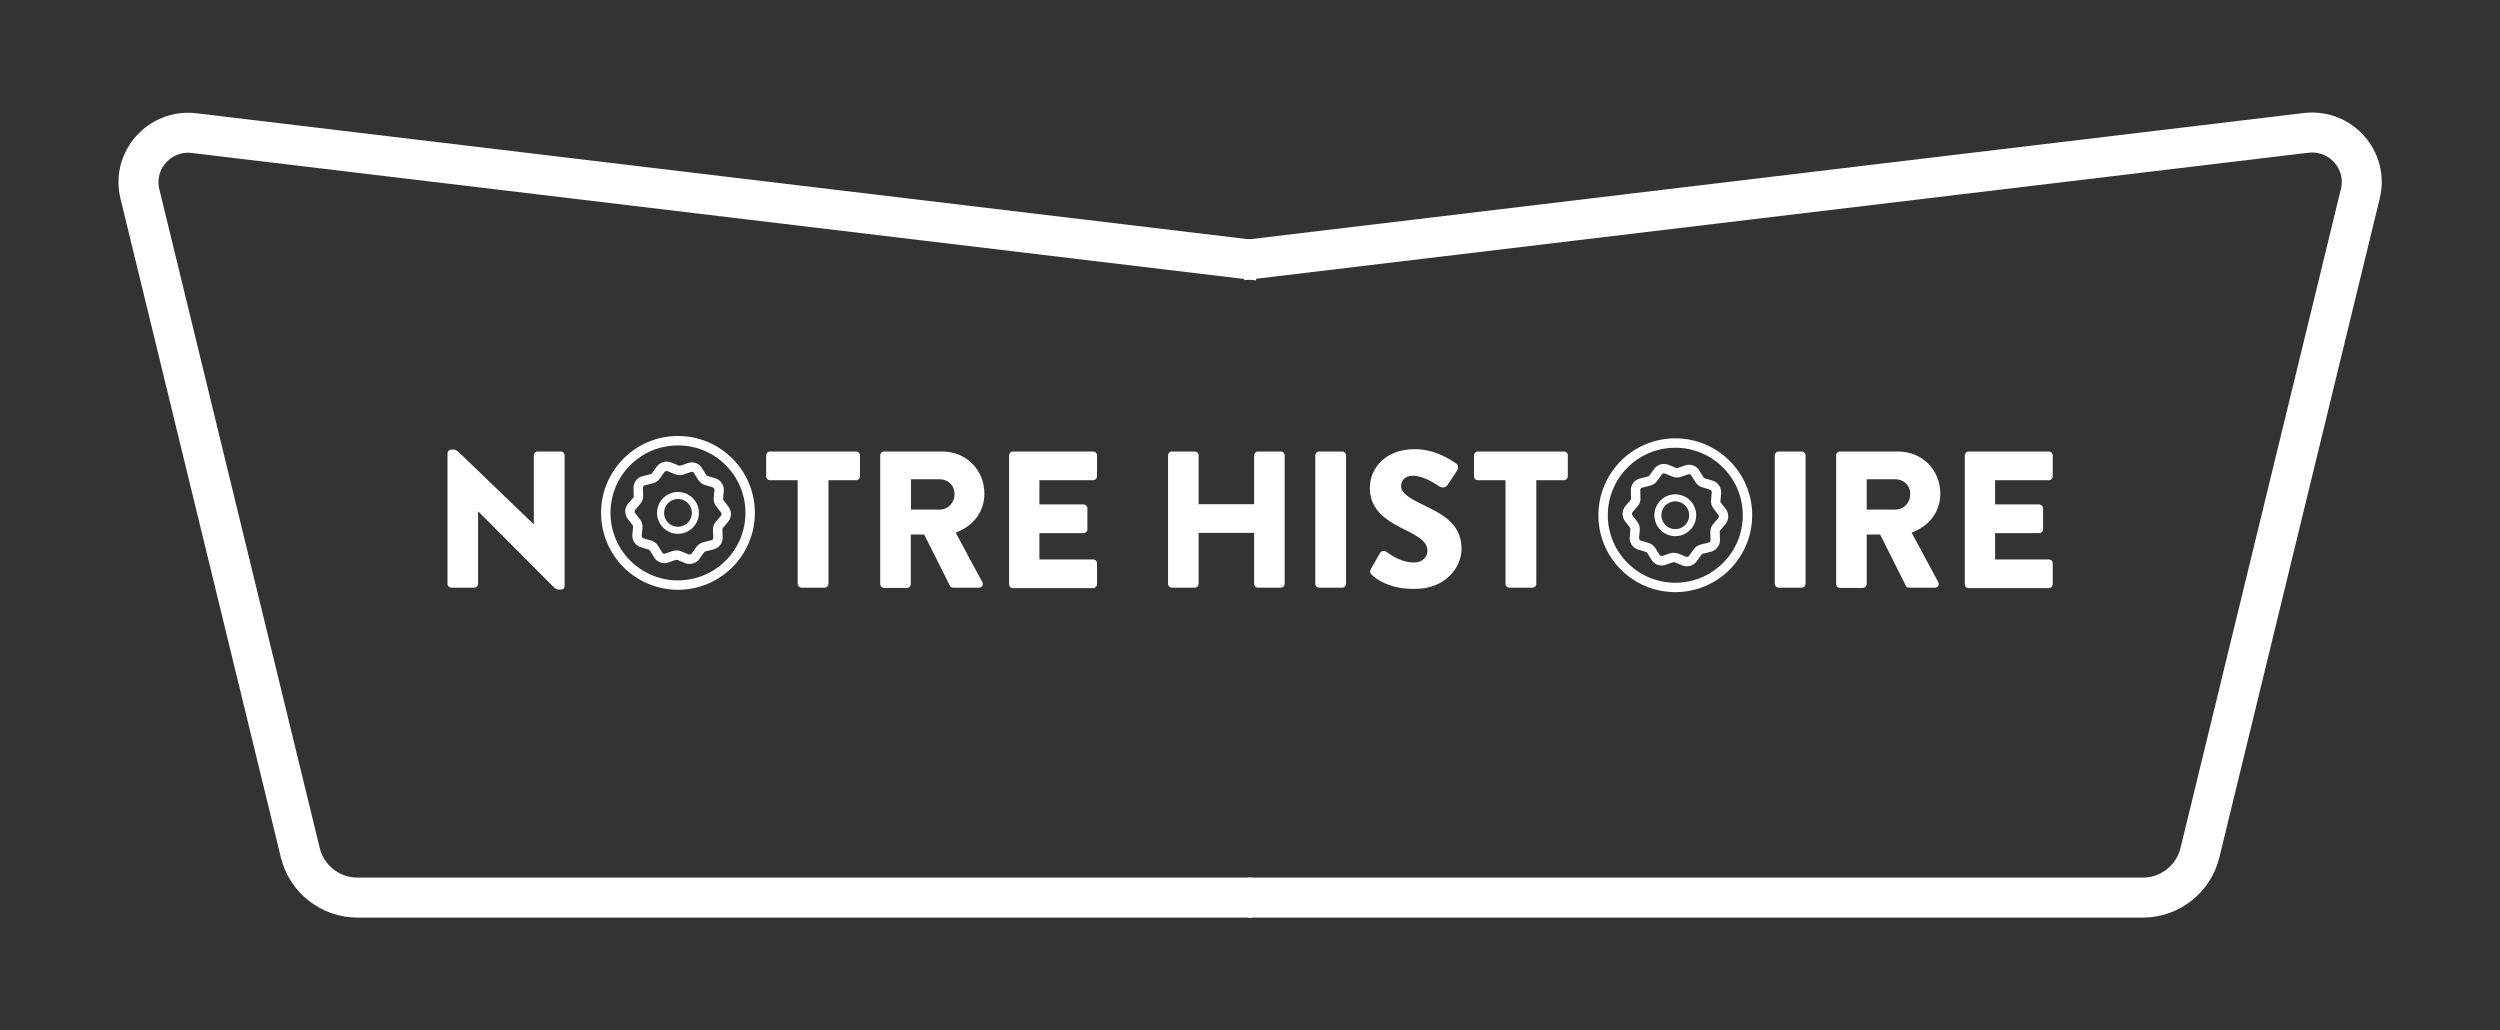 <svg xmlns="http://www.w3.org/2000/svg" xmlns:xlink="http://www.w3.org/1999/xlink" id="Layer_1" x="0px" y="0px" viewBox="0 0 1063.1 438.1" style="enable-background:new 0 0 1063.1 438.1;" xml:space="preserve"><rect x="0" y="0" width="1063.1" height="438.1" fill="#333333" stroke="none"/><style type="text/css">	.st0{fill:none;stroke:#FFFFFF;stroke-width:17;stroke-miterlimit:10;}	.st1{fill:#FFFFFF;}	.st2{fill:none;stroke:#FFFFFF;stroke-width:3;stroke-miterlimit:10;}	.st3{fill:none;stroke:#FFFFFF;stroke-width:4;stroke-miterlimit:10;}</style><g>	<path class="st0" d="M532.6,381.7H152c-11.5,0-21.6-7.9-24.3-19.1L59.5,82.5c-3.5-14.3,8.4-27.6,23-25.9l452.6,54.2"></path>	<path class="st0" d="M530.6,381.7h380.6c11.5,0,21.6-7.9,24.3-19.1l68.2-280.2c3.5-14.3-8.4-27.6-23-25.9l-452.6,54.2"></path></g><g>	<g>		<path class="st1" d="M190.3,192.7c0-0.8,0.7-1.5,1.6-1.5h1.2c0.8,0,1.4,0.6,2.1,1.2l31.7,30.5h0.1v-29.3c0-0.8,0.7-1.6,1.6-1.6    h9.9c0.8,0,1.6,0.7,1.6,1.6v55.6c0,1-0.7,1.5-1.6,1.5h-0.8c-0.8,0-1.4-0.2-2.1-0.9l-32.2-32.3h-0.1v30.8c0,0.8-0.7,1.6-1.6,1.6    h-9.8c-0.8,0-1.6-0.7-1.6-1.6L190.3,192.7z"></path>		<path class="st1" d="M339.2,204.2h-11.8c-0.9,0-1.6-0.7-1.6-1.6v-9c0-0.8,0.7-1.6,1.6-1.6h36.7c0.9,0,1.6,0.7,1.6,1.6v9    c0,0.8-0.7,1.6-1.6,1.6h-11.8v44.1c0,0.8-0.7,1.6-1.6,1.6h-9.9c-0.8,0-1.6-0.7-1.6-1.6V204.2z"></path>		<path class="st1" d="M374.3,193.6c0-0.8,0.7-1.6,1.6-1.6h24.7c10.5,0,18,8,18,17.9c0,7.6-4.5,13.7-12.2,16.6l11.3,21    c0.6,1.1,0,2.4-1.4,2.4h-11c-0.7,0-1.2-0.4-1.3-0.7l-11-21.9h-5.7v21.1c0,0.8-0.7,1.6-1.6,1.6h-9.8c-0.9,0-1.6-0.7-1.6-1.6V193.6z     M399.6,216.7c3.4,0,6.3-2.7,6.3-6.6c0-3.9-2.9-6.3-6.3-6.3h-12.2v12.9H399.6z"></path>		<path class="st1" d="M429.1,193.6c0-0.8,0.7-1.6,1.6-1.6h34.2c0.9,0,1.6,0.7,1.6,1.6v9c0,0.8-0.7,1.6-1.6,1.6H442v10.3h18.8    c0.8,0,1.6,0.7,1.6,1.6v9c0,0.9-0.7,1.6-1.6,1.6H442v11.2h22.9c0.9,0,1.6,0.7,1.6,1.6v9c0,0.8-0.7,1.6-1.6,1.6h-34.2    c-0.9,0-1.6-0.7-1.6-1.6V193.6z"></path>		<path class="st1" d="M496.7,193.6c0-0.8,0.7-1.6,1.6-1.6h9.8c0.9,0,1.6,0.7,1.6,1.6v20.8h23.6v-20.8c0-0.8,0.7-1.6,1.6-1.6h9.8    c0.8,0,1.6,0.7,1.6,1.6v54.7c0,0.8-0.7,1.6-1.6,1.6h-9.8c-0.9,0-1.6-0.7-1.6-1.6v-21.7h-23.6v21.7c0,0.8-0.7,1.6-1.6,1.6h-9.8    c-0.8,0-1.6-0.7-1.6-1.6V193.6z"></path>		<path class="st1" d="M559.3,193.6c0-0.8,0.7-1.6,1.6-1.6h9.9c0.8,0,1.6,0.7,1.6,1.6v54.7c0,0.8-0.7,1.6-1.6,1.6h-9.9    c-0.8,0-1.6-0.7-1.6-1.6V193.6z"></path>		<path class="st1" d="M583.3,244.4c-0.7-0.7-0.9-1.4-0.3-2.5l3.8-6.7c0.7-1.1,2-1.1,2.8-0.5c2.3,1.6,6.5,4.5,11.7,4.5    c3.3,0,5.7-2.1,5.7-5c0-3.5-3.1-5.7-8.5-8.4c-8-3.9-16-8.3-16-18.3c0-8.2,6.4-16.5,19.1-16.5c8.6,0,15.2,4.4,17.7,6.2    c1,0.6,0.8,2.1,0.5,2.6l-4.2,6.4c-0.6,0.9-2,1.6-3.6,0.6c-1.9-1.3-6.8-4.5-11.2-4.5c-3.5,0-5,2.1-5,4.5c0,2.7,3.2,4.9,9,7.7    c7.3,3.6,16.7,7.6,16.7,18.8c0,8.5-7.4,17.1-19.5,17.1C591.2,250.7,585.2,246.3,583.3,244.4z"></path>		<path class="st1" d="M640.2,204.2h-11.8c-0.9,0-1.6-0.7-1.6-1.6v-9c0-0.8,0.7-1.6,1.6-1.6h36.7c0.9,0,1.6,0.7,1.6,1.6v9    c0,0.8-0.7,1.6-1.6,1.6h-11.8v44.1c0,0.8-0.7,1.6-1.6,1.6h-9.9c-0.8,0-1.6-0.7-1.6-1.6V204.2z"></path>		<path class="st1" d="M754.7,193.6c0-0.8,0.7-1.6,1.6-1.6h9.9c0.8,0,1.6,0.7,1.6,1.6v54.7c0,0.8-0.7,1.6-1.6,1.6h-9.9    c-0.8,0-1.6-0.7-1.6-1.6V193.6z"></path>		<path class="st1" d="M780.8,193.6c0-0.8,0.7-1.6,1.6-1.6h24.7c10.5,0,18,8,18,17.9c0,7.6-4.5,13.7-12.2,16.6l11.3,21    c0.6,1.1,0,2.4-1.4,2.4h-11c-0.7,0-1.2-0.4-1.3-0.7l-11-21.9h-5.7v21.1c0,0.8-0.7,1.6-1.6,1.6h-9.8c-0.9,0-1.6-0.7-1.6-1.6V193.6z     M806,216.7c3.4,0,6.3-2.7,6.3-6.6c0-3.9-2.9-6.3-6.3-6.3h-12.2v12.9H806z"></path>		<path class="st1" d="M835.5,193.6c0-0.8,0.7-1.6,1.6-1.6h34.2c0.9,0,1.6,0.7,1.6,1.6v9c0,0.8-0.7,1.6-1.6,1.6h-22.9v10.3h18.8    c0.8,0,1.6,0.7,1.6,1.6v9c0,0.9-0.7,1.6-1.6,1.6h-18.8v11.2h22.9c0.9,0,1.6,0.7,1.6,1.6v9c0,0.8-0.7,1.6-1.6,1.6h-34.2    c-0.9,0-1.6-0.7-1.6-1.6V193.6z"></path>	</g>	<g>		<circle class="st2" cx="288.3" cy="218.1" r="7.4"></circle>		<circle class="st3" cx="288.3" cy="218.1" r="30.7"></circle>		<path class="st3" d="M284.6,198.5l3.2,1.3c0.7,0.3,1.5,0.3,2.2,0.1l3.2-1.1c1.4-0.5,2.9,0.1,3.6,1.3l1.8,2.9    c0.4,0.6,1,1.1,1.7,1.3l3.3,1c1.4,0.4,2.3,1.8,2.2,3.2l-0.3,3.4c-0.1,0.8,0.2,1.5,0.6,2.1l2.1,2.7c0.9,1.2,0.8,2.8-0.1,3.9    l-2.2,2.6c-0.5,0.6-0.8,1.3-0.7,2.1l0.1,3.4c0,1.4-1,2.7-2.4,3l-3.3,0.8c-0.7,0.2-1.4,0.6-1.8,1.2l-2,2.8    c-0.8,1.2-2.4,1.6-3.7,1.1l-3.2-1.3c-0.7-0.3-1.5-0.3-2.2-0.1l-3.2,1.1c-1.4,0.5-2.9-0.1-3.6-1.3l-1.8-2.9c-0.4-0.6-1-1.1-1.7-1.3    l-3.3-1c-1.4-0.4-2.3-1.8-2.2-3.2l0.3-3.4c0.1-0.8-0.2-1.5-0.6-2.1l-2.1-2.7c-0.9-1.2-0.8-2.8,0.1-3.9l2.2-2.6    c0.5-0.6,0.8-1.3,0.7-2.1l-0.1-3.4c0-1.4,1-2.7,2.4-3l3.3-0.8c0.7-0.2,1.4-0.6,1.8-1.2l2-2.8C281.8,198.4,283.3,198,284.6,198.5z"></path>	</g>	<g>		<circle class="st2" cx="712.4" cy="219.1" r="7.4"></circle>		<circle class="st3" cx="712.4" cy="219.1" r="30.7"></circle>		<path class="st3" d="M708.7,199.5l3.2,1.3c0.7,0.3,1.5,0.3,2.2,0.1l3.2-1.1c1.4-0.5,2.9,0.1,3.6,1.3l1.8,2.9    c0.4,0.6,1,1.1,1.7,1.3l3.3,1c1.4,0.4,2.3,1.8,2.2,3.2l-0.3,3.4c-0.1,0.8,0.2,1.5,0.6,2.1l2.1,2.7c0.9,1.2,0.8,2.8-0.1,3.9    l-2.2,2.6c-0.5,0.6-0.8,1.3-0.7,2.1l0.1,3.4c0,1.4-1,2.7-2.4,3l-3.3,0.8c-0.7,0.2-1.4,0.6-1.8,1.2l-2,2.8    c-0.8,1.2-2.4,1.6-3.7,1.1l-3.2-1.3c-0.7-0.3-1.5-0.3-2.2-0.1l-3.2,1.1c-1.4,0.5-2.9-0.1-3.6-1.3l-1.8-2.9c-0.4-0.6-1-1.1-1.7-1.3    l-3.3-1c-1.4-0.4-2.3-1.8-2.2-3.2l0.3-3.4c0.1-0.8-0.2-1.5-0.6-2.1l-2.1-2.7c-0.9-1.2-0.8-2.8,0.1-3.9l2.2-2.6    c0.5-0.6,0.8-1.3,0.7-2.1l-0.1-3.4c0-1.4,1-2.7,2.4-3l3.3-0.8c0.7-0.2,1.4-0.6,1.8-1.2l2-2.8C705.9,199.4,707.4,199,708.7,199.5z"></path>	</g></g></svg>